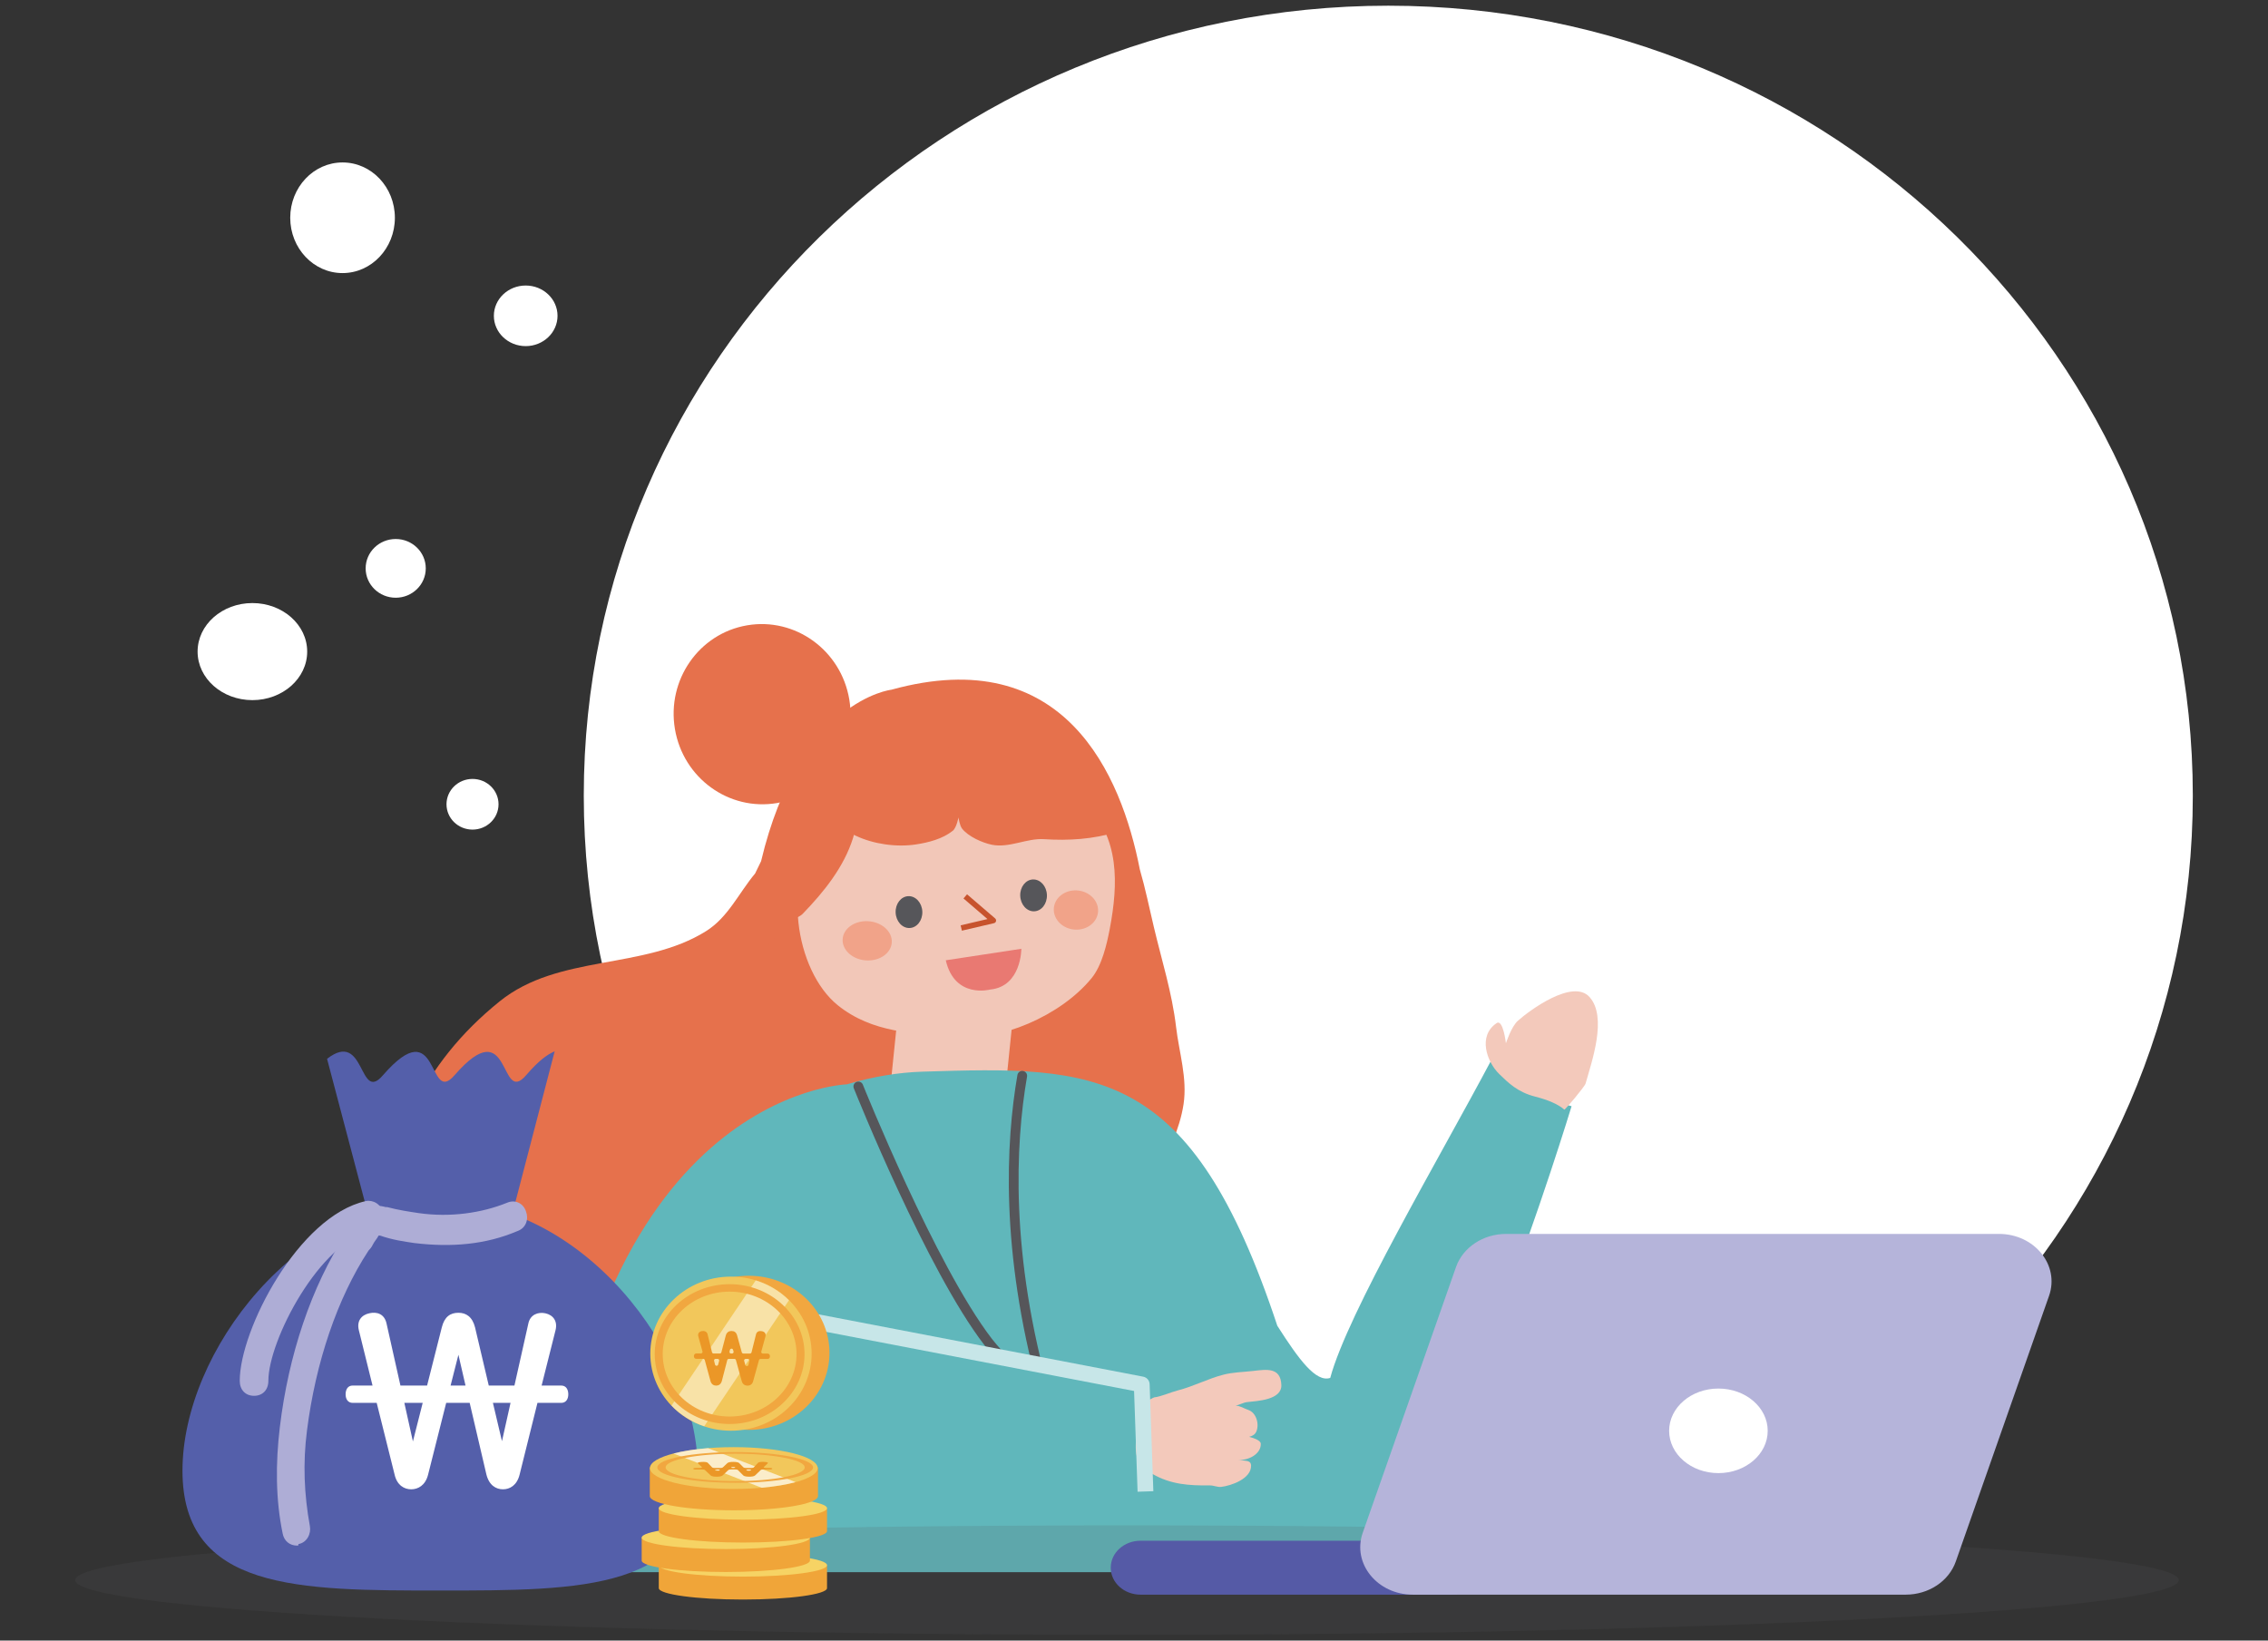 <?xml version="1.0" encoding="utf-8"?>
<!-- Generator: Adobe Illustrator 16.0.0, SVG Export Plug-In . SVG Version: 6.00 Build 0)  -->
<!DOCTYPE svg PUBLIC "-//W3C//DTD SVG 1.1//EN" "http://www.w3.org/Graphics/SVG/1.1/DTD/svg11.dtd">
<svg version="1.1" id="Layer_1" xmlns="http://www.w3.org/2000/svg" xmlns:xlink="http://www.w3.org/1999/xlink" x="0px" y="0px"
	 width="470px" height="340px" viewBox="0 0 470 340" enable-background="new 0 0 470 340" xml:space="preserve">
<rect x="0" y="0" width="470" height="340" fill="#333333" stroke="none"/>
<g>
	<path fill="#47B579" d="M-1021.314-45.202c0-50.91,41.414-92.18,92.501-92.18c51.086,0,92.5,41.27,92.5,92.18
		c0,50.909-41.414,92.179-92.5,92.179C-979.9,46.977-1021.314,5.707-1021.314-45.202"/>
	<rect x="-1021.314" y="-137.382" fill="none" width="185.003" height="184.359"/>
	<path fill="#18A09A" d="M-993.291,11.654h126.532c4.957,0,8.977,3.775,8.977,8.433v60.133c0,4.656-4.02,8.432-8.977,8.432h-126.532
		c-4.957,0-8.975-3.775-8.975-8.432V20.086C-1002.266,15.429-998.248,11.654-993.291,11.654"/>
	<path fill="#4FBDB8" d="M-993.427,30.758c0-5.498,4.3-9.953,9.604-9.953c5.304,0,9.604,4.455,9.604,9.953s-4.3,9.954-9.604,9.954
		C-989.126,40.712-993.427,36.256-993.427,30.758"/>
	<path fill="#4FBDB8" d="M-993.099,49.2h57.023c0.181,0,0.328,0.424,0.328,0.949v2.006c0,0.525-0.146,0.951-0.328,0.951h-57.023
		c-0.181,0-0.328-0.426-0.328-0.951v-2.006C-993.427,49.624-993.279,49.2-993.099,49.2"/>
	<path fill="#4FBDB8" d="M-965.703,28.805h29.402c0.094,0,0.169,0.426,0.169,0.95v2.007c0,0.523-0.076,0.949-0.169,0.949h-29.402
		c-0.093,0-0.169-0.426-0.169-0.949v-2.007C-965.872,29.231-965.796,28.805-965.703,28.805"/>
	<path fill="#4FBDB8" d="M-993.099,61.084h57.023c0.181,0,0.328,0.426,0.328,0.949v2.007c0,0.525-0.146,0.95-0.328,0.95h-57.023
		c-0.181,0-0.328-0.425-0.328-0.95v-2.007C-993.427,61.51-993.279,61.084-993.099,61.084"/>
	<path fill="#4FBDB8" d="M-993.099,72.97h57.023c0.181,0,0.328,0.425,0.328,0.95v2.006c0,0.524-0.146,0.95-0.328,0.95h-57.023
		c-0.181,0-0.328-0.426-0.328-0.95V73.92C-993.427,73.395-993.279,72.97-993.099,72.97"/>
	<path fill="#47B579" d="M-1062.046-151.139c0-2.689,2.28-4.869,5.092-4.869c2.813,0,5.093,2.18,5.093,4.869
		c0,2.689-2.28,4.869-5.093,4.869C-1059.767-146.27-1062.046-148.45-1062.046-151.139"/>
	<rect x="-1062.046" y="-156.008" fill="none" width="10.186" height="9.738"/>
	<path fill="#47B579" d="M-811.526-111.436c0-3.95,2.952-7.152,6.595-7.152c3.644,0,6.598,3.202,6.598,7.152
		s-2.954,7.152-6.598,7.152C-808.574-104.284-811.526-107.486-811.526-111.436"/>
	<rect x="-811.526" y="-118.588" fill="none" width="13.193" height="14.304"/>
	<path fill="#47B579" d="M-1030.206-121.232c0-3.36,2.909-6.083,6.498-6.083s6.499,2.723,6.499,6.083
		c0,3.359-2.91,6.082-6.499,6.082S-1030.206-117.874-1030.206-121.232"/>
	<rect x="-1030.207" y="-127.316" fill="none" width="12.999" height="12.166"/>
	<path fill="#47B579" d="M-975.815-163.911c0-3.34,2.529-6.048,5.651-6.048c3.122,0,5.652,2.708,5.652,6.048
		c0,3.339-2.53,6.047-5.652,6.047C-973.286-157.864-975.815-160.572-975.815-163.911"/>
	<rect x="-975.815" y="-169.958" fill="none" width="11.303" height="12.094"/>
	<path fill="#47B579" d="M-778.124-135.314c0-2.73,2.335-4.943,5.216-4.943c2.882,0,5.216,2.213,5.216,4.943
		c0,2.729-2.334,4.943-5.216,4.943C-775.789-130.372-778.124-132.585-778.124-135.314"/>
	<rect x="-778.124" y="-140.258" fill="none" width="10.433" height="9.886"/>
	<path fill="#162A46" d="M-1073.813,149.319c1.495,0.698,3.407,0.183,4.976,0c2.62-0.307,4.95-0.494,7.465,0.29
		c3.832,1.195,8.398,3.058,9.952,6.69c0.244,0.569,0.643,1.708,0.312,2.327c-0.835,1.562-5.027,1.835-6.531,2.036
		c-3.199,0.428-6.732,0.582-9.953,0.582c-1.586,0-3.419-0.243-4.976,0c-1.914,0.298-4.251,0.598-6.221,0.29
		c-1.646-0.257-4.352-1.158-5.288-2.616c-1.141-1.78-0.25-7.752,1.555-9.019c0.783-0.549,1.934-0.42,2.8-0.581
		c4.477-0.838,8.763-1.745,13.374-1.745"/>
	<path fill="#162A46" d="M-1124.805,147.254c0.356-0.344,0.984-0.438,1.209-0.872c0.301-0.583-1.409,0.351-1.814,0.872
		c-0.829,1.063-1.72,2.281-3.022,2.908c-3.871,1.862-8.713,3.11-12.09,5.818c-1.468,1.177-4.315,4.281-2.418,6.107
		c3.14,3.021,9.07,2.38,12.996,2.037c2.733-0.239,5.465-0.503,8.161-0.874c2.101-0.289,4.257,0.045,6.346-0.291
		c2.855-0.457,5.214-4.728,5.744-7.271c0.687-3.305-1.966-7.999-5.139-9.307c-1.214-0.502-2.645-0.292-3.929-0.292
		c-2.267,0-4.18,0.178-6.347,0.872c-0.515,0.166-0.997,0.417-1.511,0.582c-0.303,0.098-1.215,0.364-0.907,0.291
		C-1126.007,147.47-1125.062,147.5-1124.805,147.254"/>
	<polygon fill="#F2C7B8" points="-1069.578,-78.321 -1087.447,-79.124 -1087.592,-65.177 -1069.722,-64.374 	"/>
	<path fill="#F2C7B8" d="M-1086.293-103.313c-3.222,2.62,3.365-3.533,6.321-3.711c7.512-0.456,15.248,2.984,19.571,8.398
		c8.452,10.585,2.25,23.451-10.453,26.86c-21.35,5.729-31.356-17.078-23.035-29.755
		C-1092.507-103.627-1082.078-106.744-1086.293-103.313"/>
	<path fill="#814E44" d="M-1088.745-113.001c6.031-1.188,10.734-4.055,18.025-1.022c5.12,2.13,9.57,8.321,14.376,11.558
		c2.354,1.585,6.93,1.933,8.728,3.937c1.425,1.589-1.644,5.087-2.915,5.799c-7.369,4.125-17.448,0.417-24.683-2.847
		c-2.083-0.939-8.631-6.37-10.839-5.941c-4.163,0.809-5.748,8.007-11.09,7.924c-3.068-0.047-2.453-4.746-2.069-6.439
		c0.903-3.992,1.535-7.98,4.968-10.625C-1092.761-111.8-1090.479-112.659-1088.745-113.001"/>
	<path fill="#56565A" d="M-1084.072-88.238c0.165-1.113,0.991-1.915,1.847-1.788c0.856,0.125,1.417,1.13,1.253,2.244
		c-0.165,1.114-0.992,1.915-1.848,1.789C-1083.675-86.119-1084.236-87.124-1084.072-88.238"/>
	<path fill="#56565A" d="M-1069.31-87.725c0.164-1.113,0.991-1.915,1.847-1.789c0.855,0.126,1.416,1.131,1.253,2.245
		c-0.165,1.113-0.992,1.915-1.848,1.789C-1068.914-85.606-1069.474-86.611-1069.31-87.725"/>
	<path fill="#F1A389" d="M-1090.804-85.965c0.306-1.352,1.81-2.137,3.359-1.754s2.557,1.79,2.251,3.142
		c-0.306,1.352-1.81,2.137-3.358,1.754C-1090.101-83.207-1091.109-84.613-1090.804-85.965"/>
	<path fill="#F1A389" d="M-1065.729-85.392c0.306-1.352,1.685-2.168,3.08-1.823c1.396,0.346,2.278,1.722,1.973,3.073
		c-0.307,1.352-1.686,2.168-3.081,1.823C-1065.152-82.664-1066.035-84.04-1065.729-85.392"/>
	<path fill="#814E44" d="M-1074.851-77.526c-0.264,0-0.527-0.011-0.793-0.032c-2.93-0.225-5.389-1.728-6.579-4.02
		c-0.096-0.185-0.024-0.412,0.158-0.507c0.183-0.097,0.41-0.024,0.505,0.159c1.085,2.091,3.261,3.41,5.973,3.619
		c2.983,0.231,5.802-0.945,7.353-3.068c0.123-0.167,0.356-0.203,0.522-0.08c0.167,0.123,0.202,0.358,0.08,0.525
		C-1069.194-78.791-1071.911-77.526-1074.851-77.526"/>
	<path fill="#C7532D" d="M-1074.377-82.829c-0.525,0-1.208-0.237-2.039-1.003c-0.175-0.161-0.187-0.435-0.027-0.611
		c0.161-0.176,0.433-0.188,0.608-0.027c0.462,0.426,1.328,1.073,1.937,0.615c0.522-0.393,0.717-1.485,0.387-2.166
		c-0.205-0.42-0.545-0.559-1.041-0.422c-0.229,0.063-0.466-0.072-0.528-0.303c-0.063-0.23,0.072-0.469,0.301-0.532
		c0.891-0.245,1.654,0.082,2.041,0.877c0.463,0.952,0.285,2.54-0.645,3.238C-1073.6-82.999-1073.933-82.83-1074.377-82.829"/>
	<path fill="#817C7C" d="M-1087.967,0.711l3.357,151.902c0,0,6.678,4.716,20.934-0.788c0.546-20.982,9.683-75.032,7.796-106.401
		c-1.415-23.513-4.699-44.843-4.699-44.843L-1087.967,0.711z"/>
	<path fill="#B1ACAC" d="M-1077.094,0.612c0,0-1.103,34.229-4.686,44.249c-3.583,10.018-17.07,79.881-28.347,105.799
		c-7.884,4.772-16.013-2.482-16.013-2.482s-1.026-67.564,20.757-148.646C-1085.3,0.226-1077.094,0.612-1077.094,0.612"/>
	<path fill="#CADAF1" d="M-1091.232-69.165c0,0,15.819,5.278,25.332,0c-2.086,16.577-7.696,67.336,5.475,87.469
		c-16.188,8.872-25.102,6.561-36.947,1.063C-1090.655,4.284-1091.232-69.165-1091.232-69.165"/>
	<path fill="#F3C9BB" d="M-999.083-43.767c-0.233,0.047-0.034,0.554,0.131,0.732c0.063,0.067,0.787-0.874,0.921-0.938
		c0.926-0.444,1.944-1.454,2.892-2.083c1.909-1.266,3.495-3.015,5.401-4.281c1.198-0.794,2.541-1.268,3.835-1.889
		c1.727-0.828,3.525-1.811,4.472,0.638c0.802,2.077-2.547,3.358-3.823,3.971c-0.512,0.246-0.928,0.793-1.446,1.042
		c-0.108,0.052-0.351,0.069-0.351,0.069s0.58-0.166,0.877-0.172c0.482-0.011,0.99,0.085,1.468,0.09
		c1.214,0.015,2.173,1.443,2.106,2.618c-0.055,0.956-1.18,1.368-1.907,1.511c-0.298,0.059-1.081,0.25-0.91-0.01
		c0.205-0.313,3.686-0.811,3.99-0.025c0.577,1.493-1.009,3.039-2.311,3.294c-0.292,0.057,0.584-0.114,0.876-0.172
		c0.448-0.088,0.932-0.227,1.151,0.343c0.712,1.843-1.738,3.766-3.023,4.382c-0.461,0.221-1.098,0.14-1.577,0.309
		c-2.833,1.005-5.33,1.688-8.341,1.068c-0.641-0.131-1.631-0.245-2.127-0.719c-1.713-1.637-1.834-4.133-2.239-6.38
		c-0.145-0.804-0.043-1.624-0.078-2.448c-0.004-0.112-0.185-0.898-0.165-0.914C-999.125-43.839-998.842-43.814-999.083-43.767"/>
	<path fill="#56565A" d="M-1073.081-64.387c3.585-0.611,4.146-4.164,4.742-4.979c7.451,1.398,6.912,1.889,10.733,6.644
		c8.749,10.888,20.216,32.943,26.387,34.533c5.77,1.485,14.184-8.764,26.686-12.683c1.074,0.699,5.063-2.687,5.367-1.539
		c0.391,1.473,4.288,7.457,5.825,10.194c-2.019,3.219-6.03,2.581-5.416,3.191c-1.597,17.146-25.237,23.661-35.292,23.597
		c-8.327-0.054-19.072-6.694-23.873-25.701c3.262,14.285,5.477,45.66,0.73,54.796c-2.86,5.507-11.506,5.205-16.781,3.578
		C-1073.121-10.704-1074.12-44.375-1073.081-64.387"/>
	<path fill="#F3C9BB" d="M-1130.432,41.827c-0.268,0,0.569-0.273,0.569-0.516c0-0.192-0.419-0.122-0.569-0.258
		c-0.15-0.138-0.095-0.604-0.284-0.516c-0.438,0.198-0.568,2.481-0.568,2.837c0,1.994-0.735,7.587,0.852,9.029
		c1.086,0.986,3.662,2.073,5.396,1.549c1.397-0.424,2.556-1.807,3.692-2.581c0.428-0.291,0.815-0.642,1.136-1.032
		c0.127-0.153,0.073-0.515,0.285-0.515c0.189,0-0.084,0.361,0,0.515c0.119,0.218,0.353,0.371,0.568,0.517
		c0.809,0.55,2.936,1.719,3.976,0.774c3.251-2.953-1.277-6.159-3.124-8.256c-0.891-1.012-1.896-2.821-3.408-3.096
		c-1.923-0.349-4.411,0.699-6.249,1.032C-1128.938,41.453-1129.652,41.684-1130.432,41.827c-0.185,0.033-0.751,0.042-0.568,0
		C-1130.44,41.7-1129.833,41.827-1130.432,41.827"/>
	<path fill="#56565A" d="M-1086.104,27.89c-6.133,2.433-10.973,1.164-19.179,0.529c-22.466-13.628-5.836-57.899-5.836-57.899
		s-4.892,13.79-6.986,25.67c0.01,10.656,0,32.087-1.651,40.12c-0.956,1.076,0.127,3.041,0.216,4.237
		c-1.768,0.296-10.063,0.89-11.793,2.274c-0.678-1.932-1.613-5.218-2.775-5.095c-9.043-10.923,0.552-52.972,1.713-58.271
		c3.35-15.291,12.238-27.581,16.897-34.746c4.659-7.164,18.056-13.874,19.907-14.076c1.851-0.201,6.537-2.023,7.158-0.989
		c2.769,4.607,3.563,4.744,7.22,6.212c-0.196,5.938-5.161,27.86-5.917,51.115C-1087.65,2.889-1084.566,17.931-1086.104,27.89"/>
	<g opacity="0.167">
		<g>
			<defs>
				<rect id="SVGID_1_" x="-1159.812" y="153.584" width="458.329" height="16.375"/>
			</defs>
			<clipPath id="SVGID_2_">
				<use xlink:href="#SVGID_1_"  overflow="visible"/>
			</clipPath>
			<path clip-path="url(#SVGID_2_)" fill="#56565A" d="M-1159.812,161.771c0-4.521,102.6-8.187,229.164-8.187
				c126.563,0,229.165,3.665,229.165,8.187c0,4.522-102.602,8.188-229.165,8.188
				C-1057.212,169.959-1159.812,166.293-1159.812,161.771"/>
		</g>
	</g>
	<path fill="#545FAA" d="M-946.947-89.548h126.532c4.956,0,8.975,3.775,8.975,8.433v60.133c0,4.657-4.019,8.432-8.975,8.432
		h-126.532c-4.958,0-8.975-3.775-8.975-8.432v-60.133C-955.922-85.772-951.905-89.548-946.947-89.548"/>
	<path fill="#AAAAD4" d="M-947.083-70.442c0-5.498,3.887-9.955,8.682-9.955s8.684,4.457,8.684,9.955
		c0,5.497-3.888,9.954-8.684,9.954S-947.083-64.946-947.083-70.442"/>
	<path fill="#F0A539" d="M-1003.534-67.447v4.568c0,1.255,8.901,2.273,19.88,2.273s19.881-1.018,19.881-2.273v-4.568H-1003.534z"/>
	<path fill="#F6D364" d="M-983.653-69.71c-10.979,0-19.88,1.018-19.88,2.274c0,1.255,8.901,2.272,19.88,2.272
		c10.98,0,19.881-1.018,19.881-2.272C-963.772-68.692-972.673-69.71-983.653-69.71"/>
	<path fill="#F0A539" d="M-1007.575-72.923v4.568c0,1.256,8.901,2.273,19.881,2.273c10.979,0,19.88-1.017,19.88-2.273v-4.568
		H-1007.575z"/>
	<path fill="#F6D364" d="M-987.694-75.186c-10.98,0-19.881,1.018-19.881,2.273c0,1.255,8.901,2.272,19.881,2.272
		c10.979,0,19.88-1.018,19.88-2.272C-967.813-74.168-976.715-75.186-987.694-75.186"/>
	<path fill="#F0A539" d="M-1003.534-78.776v4.568c0,1.255,8.901,2.273,19.88,2.273s19.881-1.018,19.881-2.273v-4.568H-1003.534z"/>
	<path fill="#F6D364" d="M-983.653-81.039c-10.979,0-19.88,1.018-19.88,2.273s8.901,2.273,19.88,2.273
		c10.98,0,19.881-1.018,19.881-2.273S-972.673-81.039-983.653-81.039"/>
	<path fill="#F0A539" d="M-1005.662-86.875v5.696c0,1.566,8.901,2.835,19.881,2.835s19.88-1.269,19.88-2.835v-5.696H-1005.662z"/>
	<path fill="#F2C75B" d="M-985.805-90.904c-10.945,0-19.817,1.86-19.817,4.154c0,2.295,8.872,4.154,19.817,4.154
		c10.945,0,19.816-1.859,19.816-4.154C-965.988-89.043-974.86-90.904-985.805-90.904"/>
	<g opacity="0.675">
		<g>
			<defs>
				<rect id="SVGID_3_" x="-1000.058" y="-90.702" width="28.861" height="7.867"/>
			</defs>
			<clipPath id="SVGID_4_">
				<use xlink:href="#SVGID_3_"  overflow="visible"/>
			</clipPath>
			<path clip-path="url(#SVGID_4_)" fill="#FFFFFF" d="M-991.893-90.702c-3.14,0.212-5.928,0.584-8.165,1.07l20.827,6.797
				c3.106-0.229,5.855-0.615,8.034-1.114L-991.893-90.702z"/>
		</g>
	</g>
	<path fill="#F1A740" d="M-985.477-89.595c-9.066,0-16.435,1.222-16.435,2.724c0,1.502,7.375,2.724,16.435,2.724
		c9.064,0,16.436-1.222,16.436-2.724C-969.042-88.373-976.409-89.595-985.477-89.595 M-985.477-83.82
		c-10.143,0-18.396-1.369-18.396-3.05s8.253-3.05,18.396-3.05c10.144,0,18.397,1.368,18.397,3.05S-975.333-83.82-985.477-83.82"/>
	<path fill="#EB9727" d="M-986.408-86.891c0.133-0.104,0.808-0.104,0.93,0.002c0.078,0.066-0.15,0.131-0.461,0.131h-0.008
		C-986.263-86.757-986.493-86.824-986.408-86.891 M-982.834-86.31c-0.097-0.081,0.179-0.16,0.559-0.16
		c0.371,0,0.644,0.077,0.555,0.156l-0.002,0.003C-981.864-86.185-982.683-86.184-982.834-86.31 M-990.272-86.305
		c-0.092-0.083,0.191-0.163,0.577-0.163c0.392,0,0.676,0.082,0.571,0.165l-0.001,0.001
		C-989.288-86.172-990.125-86.175-990.272-86.305 M-985.931-87.972c-0.678,0-1.169,0.065-1.394,0.245l-1.091,0.866
		c-0.078,0.062-0.333,0.105-0.626,0.105l-1.232,0c-0.299,0-0.561-0.045-0.633-0.109l-1.054-0.929
		c-0.187-0.16-0.823-0.196-1.438-0.167c-0.677,0.029-1.066,0.131-0.88,0.282l0.93,0.744c0.114,0.091-0.197,0.181-0.626,0.181h-0.809
		c-0.412,0-0.595,0.065-0.594,0.147c0,0.078,0.185,0.143,0.596,0.143h1.515c0.293,0,0.55,0.042,0.629,0.104l1.375,1.089
		c0.207,0.183,0.823,0.249,1.398,0.249c0.575,0,1.19-0.066,1.414-0.245l1.376-1.094c0.078-0.062,0.334-0.105,0.626-0.105h0.971
		c0.297,0,0.556,0.044,0.631,0.107l1.278,1.083c0.228,0.187,0.823,0.252,1.398,0.251c0.575,0,1.169-0.065,1.393-0.245l1.357-1.094
		c0.076-0.062,0.333-0.105,0.626-0.105l1.495,0c0.41,0,0.594-0.065,0.594-0.143c-0.001-0.082-0.187-0.147-0.597-0.147h-0.785
		c-0.431,0.001-0.744-0.09-0.629-0.181l0.934-0.744c0.184-0.151-0.208-0.253-0.864-0.281c-0.595-0.024-1.252,0.021-1.414,0.168
		l-1.04,0.931c-0.072,0.064-0.332,0.109-0.631,0.109l-1.142,0c-0.296,0-0.556-0.044-0.631-0.107l-1.029-0.862
		C-984.761-87.907-985.294-87.972-985.931-87.972"/>
	<path fill="#F1A740" d="M-986.405-130.614c-9.89,0-17.907,8.198-17.907,18.311s8.017,18.312,17.907,18.312
		s17.907-8.199,17.907-18.312S-976.515-130.614-986.405-130.614"/>
	<path fill="#F2C75B" d="M-982.445-130.412c-9.89,0-17.907,8.199-17.907,18.312s8.018,18.311,17.907,18.311
		c9.889,0,17.907-8.198,17.907-18.311S-972.556-130.412-982.445-130.412"/>
	<g opacity="0.675">
		<g>
			<defs>
				<rect id="SVGID_5_" x="-995.324" y="-129.522" width="26.079" height="34.678"/>
			</defs>
			<clipPath id="SVGID_6_">
				<use xlink:href="#SVGID_5_"  overflow="visible"/>
			</clipPath>
			<path clip-path="url(#SVGID_6_)" fill="#FDF6E5" d="M-987.947-129.523c-2.836,0.936-5.357,2.576-7.377,4.718l18.819,29.96
				c2.808-1.012,5.292-2.71,7.26-4.91L-987.947-129.523z"/>
		</g>
	</g>
	<path fill="#F1A740" d="M-982.148-126.843c-8.193,0-14.851,6.66-14.851,14.841c0,8.182,6.665,14.84,14.851,14.84
		c8.189,0,14.851-6.659,14.851-14.84C-967.297-120.184-973.956-126.843-982.148-126.843 M-982.148-95.386
		c-9.166,0-16.624-7.453-16.624-16.613s7.458-16.612,16.624-16.612c9.166,0,16.624,7.452,16.624,16.612
		S-972.982-95.386-982.148-95.386"/>
	<path fill="#EB9727" d="M-982.99-112.724c0.12-0.459,0.729-0.453,0.84,0.01c0.07,0.292-0.136,0.577-0.417,0.578h-0.007
		C-982.859-112.136-983.067-112.429-982.99-112.724 M-979.76-110.165c-0.087-0.354,0.162-0.702,0.504-0.703
		c0.335-0.001,0.582,0.336,0.502,0.685l-0.002,0.009C-978.884-109.613-979.624-109.607-979.76-110.165 M-986.481-110.141
		c-0.083-0.363,0.172-0.714,0.521-0.715c0.355,0,0.612,0.362,0.517,0.728l-0.001,0.003
		C-985.592-109.555-986.349-109.567-986.481-110.141 M-982.559-117.49c-0.612,0.001-1.057,0.289-1.259,1.08l-0.987,3.815
		c-0.07,0.272-0.301,0.462-0.566,0.462l-1.114,0.002c-0.271,0.001-0.506-0.197-0.572-0.479l-0.953-4.099
		c-0.168-0.701-0.743-0.862-1.299-0.735c-0.612,0.127-0.964,0.577-0.796,1.241l0.842,3.279c0.102,0.401-0.179,0.798-0.566,0.799
		l-0.731,0.001c-0.372,0.001-0.538,0.289-0.537,0.647c0,0.341,0.167,0.628,0.539,0.627l1.368-0.002
		c0.266-0.001,0.498,0.188,0.569,0.462l1.243,4.798c0.187,0.808,0.743,1.094,1.263,1.093s1.075-0.289,1.278-1.08l1.244-4.822
		c0.07-0.272,0.302-0.461,0.566-0.462l0.877-0.001c0.268,0,0.503,0.194,0.57,0.472l1.155,4.769c0.206,0.826,0.745,1.112,1.263,1.112
		c0.519-0.001,1.056-0.289,1.259-1.08l1.226-4.82c0.069-0.274,0.301-0.464,0.566-0.464l1.351-0.002
		c0.371-0.001,0.538-0.289,0.537-0.63c-0.001-0.359-0.168-0.647-0.54-0.646l-0.709,0.001c-0.388,0-0.671-0.396-0.568-0.799
		l0.844-3.28c0.166-0.665-0.188-1.113-0.781-1.237c-0.538-0.107-1.131,0.092-1.278,0.739l-0.939,4.103
		c-0.064,0.282-0.299,0.48-0.571,0.481l-1.032,0.002c-0.267,0.001-0.502-0.193-0.57-0.471l-0.93-3.802
		C-981.501-117.205-981.984-117.491-982.559-117.49"/>
	<path fill="#E6714C" d="M-748.181-87.26c0.446,0-0.104-0.977,0.133-1.363c0.007-0.011,1.496,0.755,1.6,0.818
		c1.903,1.167,3.645,2.273,5.067,4.091c1.038,1.328,2.72,3.981,2.934,5.728c0.181,1.48,0.202,2.937,0.8,4.364
		c0.499,1.189,1.359,2.01,2.133,3c1.803,2.304,2.936,5.183,5.335,6.819c6.68,4.556,15.822,2.649,22.135,8.183
		c8.466,7.422,11.735,16.377,13.067,27.277c0.184,1.51,0.457,3.085,0.268,4.636c-0.429,3.499-2.514,7.336-4.534,10.093
		c-2.892,3.943-8.368,6.598-12.534,8.728c-11.087,5.669-25.6,6.602-37.335,3c-3.364-1.031-6.149-3.589-9.068-5.456
		c-1.917-1.226-3.863-2.295-5.601-3.818c-2.308-2.023-3.879-5.041-5.867-7.365c-2.173-2.538-4.521-4.941-6.135-7.91
		c-1.391-2.563-2.028-5.955-2.933-8.729c-0.937-2.874-2.244-5.433-2.668-8.456c-0.423-3.036,0.479-6.032,0.801-9.001
		c0.439-4.044,1.537-7.752,2.4-11.729c1.313-6.042,2.219-12.562,7.201-16.639c4.266-3.491,8.57-5.917,13.866-6.819
		c1.695-0.29,4.44-1.041,6.135-0.546c0.581,0.17,1.63,0.977,2.133,1.364c0.202,0.154,0.484,0.797,0.534,0.546
		C-748.191-87.072-748.725-87.26-748.181-87.26"/>
	<path fill="#E6714C" d="M-777.665-60.853c0,0-0.415-39.501,27.619-31.088c0,0,9.859,1.2,13.968,19.984
		c0,0,25.438,55.702,11.982,64.059l-25.031-15.332"/>
	<path fill="#F2C7B8" d="M-761.796-82.347c6.48,0.569,13.929,1.364,18.986,7.001c4.68,5.212,3.092,16.168-1.49,20.182
		c-3.72,3.26-8.15,3.25-12.497,3.727c-4.884,0.536-11.409-2.479-14.723-6.88c-1.114-1.477-1.636-3.941-1.953-5.758
		c-0.926-5.282-1.04-10.643,2.592-14.499c3.572-3.792,9.21-5.228,13.996-3.85c0.801,0.231,1.507,0.64,2.325,0.712"/>
	<path fill="#56565A" d="M-750.507-65.972c0.034-1.026-0.58-1.878-1.37-1.905c-0.791-0.027-1.458,0.783-1.492,1.808
		s0.579,1.879,1.37,1.905C-751.209-64.138-750.541-64.947-750.507-65.972"/>
	<path fill="#56565A" d="M-763.869-67.919c0.034-1.025-0.579-1.878-1.37-1.905s-1.458,0.783-1.492,1.809
		c-0.034,1.025,0.579,1.878,1.37,1.905C-764.571-66.083-763.902-66.893-763.869-67.919"/>
	<path fill="#E97972" d="M-755.885-60.403l-8.104-1.339c0,0-0.015,4.388,3.335,4.749C-760.653-56.993-756.843-55.872-755.885-60.403
		"/>
	<path fill="#F1A389" d="M-744.822-62.837c-0.056-1.262-1.279-2.211-2.735-2.121s-2.592,1.188-2.538,2.451
		c0.055,1.263,1.28,2.212,2.736,2.121C-745.904-60.477-744.768-61.574-744.822-62.837"/>
	<path fill="#F1A389" d="M-767.47-66.411c-0.055-1.262-1.162-2.218-2.474-2.137c-1.312,0.082-2.329,1.172-2.275,2.435
		c0.055,1.263,1.163,2.219,2.473,2.137C-768.435-64.058-767.415-65.148-767.47-66.411"/>
	<path fill="#C7532D" d="M-757.649-63.747l-3.443-0.873c-0.152-0.039-0.271-0.159-0.312-0.312c-0.038-0.154,0.01-0.317,0.125-0.425
		l3.013-2.813l0.586,0.634l-2.434,2.271l2.675,0.678L-757.649-63.747z"/>
	<path fill="#E6714C" d="M-774.276-75.379c2.564,0.872,5.233,1.045,7.861,0.857c1.816-0.13,3.728,1.055,5.573,0.654
		c1.032-0.223,2.538-0.955,3.21-1.88c0.264-0.365,0.386-1.311,0.386-1.311s0.203,1.206,0.612,1.561
		c1.095,0.951,2.604,1.372,3.97,1.595c2.104,0.344,4.546-0.048,6.422-1.012c0.693-0.356,2.344-1.112,2.21-2.13
		c-0.359-2.737-3.691-3.883-5.63-4.959c-1.557-0.866-3.162-2.064-4.823-2.681c-4.31-1.6-9.731-1.915-13.918,0.815
		c-0.858,0.56-2.247,1.473-2.892,2.363c-0.787,1.085-1.355,2.329-2.257,3.325c-0.075,0.084-1.649,2.014-1.432,2.257
		C-774.641-75.538-774.577-75.481-774.276-75.379"/>
	<path fill="#E6714C" d="M-746.162-82.689c0.053-0.536-0.865-0.822-1.359-0.722c-0.096,0.02,0.631,3.063,0.671,3.26
		c0.368,1.785,0.41,3.758,0.914,5.5c0.981,3.39,3.119,6.277,5.402,8.839c0.299,0.336,0.799,0.444,1.051,0.822
		c0.705,1.056,1.671,1.636,2.532,2.663c0.182,0.218,0.254,0.884,0.478,0.716c0.249-0.188-0.145-0.642-0.146-0.968
		c0-0.309,0.152-0.605,0.143-0.914c-0.046-1.437-0.32-3.451-0.722-4.837c-0.888-3.067-1.937-5.673-3.398-8.468
		c-0.92-1.756-1.597-3.619-3.06-4.957C-744.54-82.564-746.213-82.172-746.162-82.689"/>
	<path fill="#E6714C" d="M-745.534-90.82c0.887-5.721,5.792-9.585,10.956-8.629c5.161,0.956,8.63,6.367,7.742,12.089
		c-0.887,5.721-5.791,9.583-10.955,8.628C-742.954-79.687-746.422-85.099-745.534-90.82"/>
	<polygon fill="#F2C7B8" points="-763.026,-53.187 -750.761,-54.304 -750.018,-46.411 -762.282,-45.294 	"/>
	<path fill="#F3C9BB" d="M-825.543,32.091c0.762,0.681-0.355,2.446-0.677,3.129c-1.183,2.509-3.587,3.919-6.111,4.649
		c-0.652,0.189-1.694,0.675-2.434,0.031c-1.042-0.907,0.923-4.351,1.436-5.038c0.266-0.356,0.816-1.053,0.816-1.053
		s-0.743,0.462-1.057,0.767c-0.612,0.597-1.386,0.898-2.128,1.293c-1.979,1.052-8.146,1.881-9.343-2.341
		c-1.678-5.906,4.157-8.587,7.481-10.662c1.002-0.626,2.151-1.335,3.32-1.674c0.081-0.023,0.799-0.399,0.865-0.321
		c0.089,0.107-0.12,0.215-0.089,0.347c0.087,0.354,0.412,0.639,0.617,0.958c1.068,1.657,2.779,2.915,3.847,4.573
		C-827.668,28.814-827.037,30.755-825.543,32.091"/>
	<path fill="#F3C9BB" d="M-696.708,43.333c0.547-0.934,2.029,0.379,2.601,0.755c2.099,1.375,3.315,4.253,3.972,7.289
		c0.169,0.783,0.592,2.034,0.075,2.941c-0.728,1.277-3.616-1.026-4.195-1.632c-0.3-0.314-0.888-0.963-0.888-0.963
		s0.396,0.886,0.657,1.26c0.505,0.728,0.771,1.657,1.112,2.545c0.91,2.37,1.724,9.808-1.741,11.343
		c-4.851,2.15-7.188-4.846-8.973-8.823c-0.538-1.198-1.147-2.572-1.452-3.979c-0.021-0.097-0.347-0.956-0.284-1.038
		c0.086-0.109,0.181,0.141,0.288,0.101c0.291-0.112,0.519-0.512,0.779-0.767c1.349-1.325,2.353-3.419,3.702-4.745
		C-699.375,45.969-697.781,45.166-696.708,43.333"/>
	<path fill="#162A46" d="M-729.044,143.572c-0.844,1.495-2.559,2.231-3.857,3.037c-2.168,1.344-4.057,2.611-5.654,4.798
		c-2.436,3.336-5.138,7.675-4.71,11.653c0.067,0.623,0.269,1.815,0.804,2.13c1.349,0.792,4.721-1.54,5.977-2.29
		c2.671-1.597,5.479-3.624,7.977-5.59c1.229-0.969,2.541-2.29,3.857-3.037c1.616-0.921,3.563-2.097,4.95-3.556
		c1.162-1.218,2.854-3.622,2.923-5.409c0.086-2.181-3.286-6.614-5.254-6.567c-0.854,0.021-1.688,0.831-2.431,1.224
		c-3.847,2.034-7.577,3.895-11.149,6.709"/>
	<path fill="#162A46" d="M-792.313,149.128c-1.394,0.657-3.153,0.112-4.604-0.102c-2.419-0.355-4.57-0.586-6.908,0.132
		c-3.563,1.096-7.813,2.832-9.304,6.371c-0.234,0.556-0.619,1.665-0.322,2.28c0.748,1.552,4.622,1.906,6.009,2.135
		c2.953,0.485,6.219,0.71,9.197,0.775c1.468,0.032,3.165-0.167,4.603,0.102c1.766,0.333,3.923,0.677,5.748,0.414
		c1.526-0.218,4.042-1.05,4.929-2.464c1.083-1.725,0.348-7.611-1.303-8.893c-0.716-0.556-1.783-0.452-2.58-0.629
		c-4.129-0.916-8.079-1.895-12.343-1.989"/>
	<path fill="#F3C9BB" d="M-798.571,149.092c0,0-3.194-44.052,1.063-57.613c6.21-19.779,10.876-36.989,18.266-52.856
		c10.195-0.016,11.599,4.02,15.795,6.166c4.195,2.146-4.196-2.146,0,0c4.195,2.146-14.947,50.995-14.947,50.995l-7.195,53.671
		L-798.571,149.092z"/>
	<path fill="#F3C9BB" d="M-756.974,32.433c0,0-12.949,60.443-7.283,71.131c5.666,10.686,26.189,42.032,29.988,45.318
		c5.991-1.887,13.413-9.237,13.413-9.237s-19.865-31.698-20.882-37.452c-1.018-5.754,3.195-52.063,4.067-56.035
		c0.871-3.973-1.308-7.535-1.308-7.535L-756.974,32.433z"/>
	<path fill="#60B8BB" d="M-784.45-43.418c-11.5,9.094-4.809,18.514-18.707,34.952c-13.899,16.437-17.139,19.729-34.364,29.913
		c-2.678,1.583,7.562,6.058,11.146,10.509c10.849-3.307,28.947-21.223,32.246-23.737c3.301-2.516,8.894-11.071,11.963-18.377
		c0.522,12.174-6.074,38.746-7.176,50.943c16.057-2.688,34.64-1.613,51.44,0.98c2.435-9.051,1.201-34.765,0.732-52.689
		c-2.141-2.987-2.817-8.866-2.809-11.444c0.292,2.444,0.745,6.192,1.512,7.958c9.406,21.681,17.264,51.362,31.307,69.562
		c10.512-4.396,6.462-5.875,16.972-10.271c-11.902-14.02-27.874-80.058-40.104-92.037c-3.725-3.647-12.854-4.29-16.577-4.881
		c-6.531,9.687-17.571,7.543-17.607,0.938C-772.673-50.384-781.938-45.405-784.45-43.418"/>
	<path fill="#E6714C" d="M-784.12,21.71c-0.343-0.41-0.996-0.016-1.449,0.192c-0.785,0.361-0.854,1.62-1.286,2.31
		c-1.524,2.43-2.843,5.41-4.185,8.085c-0.952,1.896-1.69,3.87-2.576,5.775c-1.388,2.989-3.712,5.765-5.471,8.47
		c-2.635,4.052-5.23,8.144-7.725,12.319c-1.171,1.961-5.373,9.525-3.863,11.936c0.694,1.108,3.524,0.771,4.506,0.771
		c4.314,0,8.594-0.043,12.875,0.384c3.38,0.337,6.907,0,10.3,0h21.565c3.592,0,7.401-0.22,10.945,0.385
		c3.896,0.667,8.044-0.385,11.908,0.385c1.289,0.258,3.62,0.965,4.828,0c0.837-0.666,0.126-2.708,0-3.464
		c-0.144-0.857,0.177-1.848,0-2.694c-0.376-1.802-0.788-3.869-0.966-5.775c-1.029-11.094-1.932-22.253-1.932-33.495
		c0-2.204-33.411-5.774-39.912-5.774c-1.409,0-3.129,0.329-4.506,0c-0.644-0.153-0.576-0.695-1.287-0.385
		C-783.343,21.565-783.831,22.056-784.12,21.71"/>
	<path fill="#56565A" d="M-758.442-6.704c-0.172,0-0.746-0.063-0.818-0.887c-0.072-0.814,0.178-1.871,0.612-3.053
		c0.079-0.649,0.135-1.229,0.138-1.508l0.002-0.363c0.114-17.135-3.78-29.758-7.068-37.331c-0.171-0.389,0.007-0.843,0.395-1.012
		c0.388-0.17,0.839,0.007,1.008,0.397c3.229,7.437,7.034,19.653,7.193,36.135c0.424-0.831,0.865-1.667,1.295-2.475
		c0.736-1.39,1.435-2.702,1.798-3.591c3.884-9.515,6.28-31.441,6.304-31.662c0.046-0.422,0.419-0.729,0.844-0.682
		c0.421,0.045,0.725,0.425,0.679,0.848c-0.098,0.908-2.445,22.365-6.411,32.081c-0.391,0.96-1.073,2.244-1.862,3.73
		c-0.949,1.79-2.121,3.998-2.814,5.799c-0.039,0.307-0.08,0.614-0.121,0.896c-0.275,1.924-0.377,2.644-1.144,2.676
		C-758.422-6.704-758.432-6.704-758.442-6.704"/>
	<path fill="#FFFFFF" d="M-764.785-10.012c0.5-2.021,2.552-3.238,4.554-2.7l6.612,1.781c1.951,0.525,3.123,2.525,2.636,4.496
		l-3.793,15.341c-0.5,2.021-2.553,3.238-4.554,2.7l-6.613-1.781c-1.95-0.525-3.122-2.525-2.635-4.496L-764.785-10.012z"/>
	<path fill="#E6714C" d="M-760.434,1.932c0.374,0.101,0.743,0.097,1.108-0.012c0.366-0.109,0.687-0.302,0.963-0.581
		s0.466-0.627,0.568-1.042c0.103-0.408,0.097-0.799-0.017-1.176c-0.113-0.375-0.306-0.7-0.577-0.971
		c-0.271-0.271-0.593-0.458-0.966-0.56c-0.374-0.1-0.741-0.099-1.106,0.004s-0.685,0.291-0.958,0.563
		c-0.274,0.273-0.462,0.612-0.563,1.017c-0.104,0.412-0.099,0.809,0.013,1.191c0.112,0.382,0.303,0.713,0.572,0.993
		C-761.127,1.64-760.808,1.83-760.434,1.932 M-764.869,5.649l6.569,1.779c0.416,0.112,0.721,0.135,0.912,0.069
		c0.194-0.066,0.318-0.21,0.373-0.429c0.079-0.318,0.061-0.683-0.055-1.093c-0.116-0.411-0.327-0.822-0.63-1.236
		c-0.307-0.414-0.706-0.791-1.199-1.131c-0.494-0.342-1.082-0.604-1.762-0.788c-0.676-0.184-1.311-0.251-1.899-0.204
		c-0.592,0.047-1.118,0.175-1.578,0.38c-0.461,0.207-0.836,0.46-1.127,0.761c-0.29,0.301-0.476,0.609-0.555,0.928
		c-0.055,0.22-0.014,0.406,0.125,0.563S-765.281,5.538-764.869,5.649"/>
	<g>
		<path fill="#F6F5F5" d="M-917.536,17.789c-2.096,0-3.775,1.533-3.775,3.445v55.11c0,1.911,1.68,3.444,3.775,3.444h43.409
			c2.095,0,3.776-1.533,3.776-3.444v-42.6l-18.197-15.956H-917.536z"/>
		<path fill="#E2E1E1" d="M-870.351,33.745h-14.421c-2.097,0-3.776-1.534-3.776-3.445V17.789L-870.351,33.745z"/>
		<rect x="-910.617" y="26.678" fill="#0A747F" width="7.648" height="17.466"/>
		<rect x="-911.592" y="26.678" fill="#0F4F64" width="0.949" height="17.466"/>
		<rect x="-902.02" y="31.899" fill="#197493" width="1.925" height="12.224"/>
		<rect x="-900.095" y="31.899" fill="#1CA4B1" width="5.749" height="12.224"/>
		<rect x="-893.396" y="35.388" fill="#2185AA" width="1.925" height="8.734"/>
		<rect x="-891.496" y="35.388" fill="#20B1C6" width="4.775" height="8.734"/>
		<polygon fill="#91C1BE" points="-885.138,40.633 -883.822,40.633 -883.822,44.123 -885.746,44.123 -885.746,40.633 
			-885.479,40.633 		"/>
		<polygon fill="#9FD2CE" points="-879.486,40.633 -879.047,40.633 -879.047,44.123 -883.822,44.123 -883.822,40.633 		"/>
		<rect x="-916.357" y="48.962" fill="#E6E6E5" width="19.392" height="3.419"/>
		<rect x="-916.357" y="53.86" fill="#E6E6E5" width="19.392" height="3.419"/>
		<rect x="-916.357" y="58.757" fill="#E6E6E5" width="19.392" height="3.419"/>
		<rect x="-916.357" y="67.444" fill="#E6E6E5" width="19.392" height="3.419"/>
		<rect x="-916.357" y="72.105" fill="#E6E6E5" width="19.392" height="3.419"/>
		<rect x="-893.841" y="48.962" fill="#E6E6E5" width="19.391" height="3.419"/>
		<rect x="-893.841" y="53.86" fill="#E6E6E5" width="19.391" height="3.419"/>
		<rect x="-893.841" y="58.757" fill="#E6E6E5" width="19.391" height="3.419"/>
		<rect x="-893.841" y="67.444" fill="#E6E6E5" width="19.391" height="3.419"/>
		<rect x="-893.841" y="72.105" fill="#E6E6E5" width="19.391" height="3.419"/>
	</g>
	<g>
		<path fill="#F6F5F5" d="M-892.056-83.037c-2.095,0-3.776,1.534-3.776,3.445v55.111c0,1.91,1.682,3.444,3.776,3.444h43.409
			c2.096,0,3.776-1.534,3.776-3.444v-42.601l-18.197-15.956H-892.056z"/>
		<path fill="#E2E1E1" d="M-844.87-67.082h-14.421c-2.095,0-3.776-1.533-3.776-3.444v-12.511L-844.87-67.082z"/>
		<rect x="-885.138" y="-74.148" fill="#0A747F" width="7.649" height="17.466"/>
		<rect x="-886.112" y="-74.148" fill="#0F4F64" width="0.95" height="17.466"/>
		<rect x="-876.538" y="-68.926" fill="#197493" width="1.924" height="12.223"/>
		<rect x="-874.614" y="-68.926" fill="#1CA4B1" width="5.75" height="12.223"/>
		<rect x="-867.915" y="-65.437" fill="#2185AA" width="1.925" height="8.734"/>
		<rect x="-866.015" y="-65.437" fill="#20B1C6" width="4.774" height="8.734"/>
		<polygon fill="#91C1BE" points="-859.657,-60.193 -858.341,-60.193 -858.341,-56.703 -860.265,-56.703 -860.265,-60.193 
			-859.998,-60.193 		"/>
		<polygon fill="#9FD2CE" points="-854.004,-60.193 -853.566,-60.193 -853.566,-56.703 -858.341,-56.703 -858.341,-60.193 		"/>
		<rect x="-890.877" y="-51.862" fill="#E6E6E5" width="19.392" height="3.418"/>
		<rect x="-890.877" y="-46.966" fill="#E6E6E5" width="19.392" height="3.419"/>
		<rect x="-890.877" y="-42.068" fill="#E6E6E5" width="19.392" height="3.419"/>
		<rect x="-890.877" y="-33.382" fill="#E6E6E5" width="19.392" height="3.419"/>
		<rect x="-890.877" y="-28.721" fill="#E6E6E5" width="19.392" height="3.419"/>
		<rect x="-868.36" y="-51.862" fill="#E6E6E5" width="19.392" height="3.418"/>
		<rect x="-868.36" y="-46.966" fill="#E6E6E5" width="19.392" height="3.419"/>
		<rect x="-868.36" y="-42.068" fill="#E6E6E5" width="19.392" height="3.419"/>
		<rect x="-868.36" y="-33.382" fill="#E6E6E5" width="19.392" height="3.419"/>
		<rect x="-868.36" y="-28.721" fill="#E6E6E5" width="19.392" height="3.419"/>
	</g>
</g>
<g>
	<path fill="#FFFFFF" d="M120.976,164.893c0-90.416,74.644-163.711,166.721-163.711c92.077,0,166.722,73.296,166.722,163.711
		s-74.645,163.711-166.722,163.711C195.62,328.604,120.976,255.309,120.976,164.893"/>
	<path fill="#FFFFFF" d="M102.345,65.453c0-3.468,2.954-6.279,6.596-6.279c3.643,0,6.597,2.811,6.597,6.279
		c0,3.467-2.954,6.279-6.597,6.279C105.299,71.731,102.345,68.92,102.345,65.453"/>
	<path fill="#FFFFFF" d="M75.774,117.792c0-3.361,2.789-6.085,6.229-6.085c3.44,0,6.229,2.724,6.229,6.085
		c0,3.36-2.789,6.085-6.229,6.085C78.563,123.878,75.774,121.153,75.774,117.792"/>
	<path fill="#FFFFFF" d="M40.948,135.041c0-5.556,5.084-10.059,11.356-10.059c6.271,0,11.355,4.503,11.355,10.059
		c0,5.555-5.084,10.059-11.355,10.059C46.032,145.099,40.948,140.596,40.948,135.041"/>
	<path fill="#FFFFFF" d="M92.529,166.682c0-2.9,2.414-5.251,5.392-5.251c2.978,0,5.391,2.351,5.391,5.251s-2.414,5.25-5.391,5.25
		C94.943,171.933,92.529,169.583,92.529,166.682"/>
	<path fill="#FFFFFF" d="M60.144,45.131c0-6.332,4.855-11.464,10.844-11.464c5.989,0,10.843,5.132,10.843,11.464
		c0,6.331-4.854,11.464-10.843,11.464C64.999,56.595,60.144,51.462,60.144,45.131"/>
	<rect x="120.977" y="1.182" fill="none" width="333.442" height="327.423"/>
	<path fill="#E6714C" d="M243.723,212.854c-0.85-7.191-2.97-13.783-4.639-20.854c-0.922-3.899-1.74-7.911-2.869-11.787
		c-3.846-19.68-15.602-47.183-51.502-37.27c0,0-19.052,2.133-26.991,35.53c0,0-0.451,0.908-1.24,2.558
		c-3.394,4.063-5.588,9.075-10.156,11.939c-12.908,8.1-30.574,4.71-42.771,14.549c-16.358,13.195-22.677,29.118-25.25,48.495
		c-0.357,2.688-0.882,5.486-0.516,8.245c0.826,6.221,4.855,13.043,8.761,17.942c5.587,7.011,16.171,11.732,24.219,15.519
		c21.424,10.08,49.467,11.738,72.146,5.335c6.497-1.834,11.88-6.382,17.521-9.7c3.705-2.178,7.464-4.079,10.822-6.788
		c4.459-3.597,7.496-8.962,11.337-13.093c4.196-4.515,8.735-8.784,11.852-14.064c2.689-4.557,3.922-10.589,5.668-15.519
		c1.811-5.109,4.338-9.659,5.153-15.034C246.086,223.46,244.345,218.133,243.723,212.854"/>
	<path fill="#F2C7B8" d="M207.419,160c-12.521,1.012-26.914,2.425-36.689,12.447c-9.041,9.269-5.973,28.747,2.881,35.885
		c7.188,5.793,15.749,5.777,24.148,6.625c9.436,0.952,22.044-4.409,28.449-12.232c2.151-2.628,3.157-7.007,3.772-10.236
		c1.79-9.395,2.01-18.922-5.009-25.781c-6.899-6.741-17.795-9.293-27.042-6.842c-1.549,0.41-2.912,1.138-4.494,1.266"/>
	<path fill="#56565A" d="M185.604,189.113c-0.066-1.824,1.12-3.34,2.647-3.388c1.527-0.048,2.819,1.393,2.884,3.216
		c0.065,1.823-1.12,3.339-2.647,3.387C186.961,192.377,185.669,190.937,185.604,189.113"/>
	<path fill="#56565A" d="M211.423,185.651c-0.065-1.821,1.12-3.339,2.648-3.387c1.527-0.046,2.818,1.392,2.884,3.216
		c0.065,1.823-1.12,3.339-2.647,3.387C212.78,188.915,211.489,187.477,211.423,185.651"/>
	<path fill="#E97972" d="M195.996,199.016l15.659-2.382c0,0,0.029,7.802-6.445,8.444
		C205.209,205.078,197.846,207.069,195.996,199.016"/>
	<path fill="#F1A389" d="M174.62,194.688c0.105-2.244,2.472-3.934,5.285-3.771c2.813,0.162,5.008,2.113,4.903,4.357
		c-0.106,2.244-2.472,3.932-5.285,3.771C176.709,198.884,174.514,196.933,174.62,194.688"/>
	<path fill="#F1A389" d="M218.383,188.335c0.105-2.246,2.245-3.946,4.778-3.801c2.534,0.146,4.502,2.083,4.396,4.327
		c-0.106,2.244-2.246,3.946-4.779,3.801C220.246,192.517,218.277,190.579,218.383,188.335"/>
	<path fill="#C7532D" d="M199.331,192.877l-0.258-1.106l5.563-1.297l-4.973-4.271l0.74-0.861l5.823,4.999
		c0.162,0.14,0.232,0.359,0.182,0.566s-0.214,0.369-0.422,0.417L199.331,192.877z"/>
	<path fill="#E6714C" d="M231.535,172.39c-4.957,1.55-10.114,1.859-15.191,1.523c-3.511-0.233-7.203,1.874-10.77,1.163
		c-1.996-0.398-4.904-1.699-6.2-3.343c-0.511-0.649-0.748-2.333-0.748-2.333s-0.393,2.145-1.181,2.775
		c-2.115,1.689-5.035,2.439-7.67,2.837c-4.067,0.61-8.784-0.086-12.41-1.798c-1.339-0.632-4.53-1.979-4.271-3.788
		c0.693-4.867,7.132-6.902,10.879-8.818c3.008-1.538,6.111-3.669,9.319-4.764c8.329-2.846,18.803-3.405,26.894,1.448
		c1.657,0.995,4.343,2.621,5.587,4.201c1.521,1.93,2.62,4.141,4.361,5.912c0.147,0.15,3.186,3.58,2.767,4.015
		C232.235,172.106,232.114,172.208,231.535,172.39"/>
	<path fill="#E6714C" d="M177.209,159.391c-0.101-0.95,1.671-1.461,2.629-1.283c0.182,0.034-1.222,5.446-1.3,5.796
		c-0.711,3.173-0.792,6.68-1.767,9.777c-1.895,6.027-6.027,11.158-10.438,15.717c-0.578,0.596-1.543,0.79-2.03,1.46
		c-1.363,1.877-3.23,2.908-4.892,4.736c-0.354,0.387-0.494,1.569-0.923,1.271c-0.48-0.333,0.278-1.14,0.279-1.72
		c0.001-0.551-0.292-1.075-0.273-1.626c0.087-2.556,0.621-6.135,1.396-8.6c1.715-5.455,3.74-10.087,6.567-15.056
		c1.776-3.122,3.084-6.432,5.912-8.812C174.074,159.616,177.307,160.312,177.209,159.391"/>
	<path fill="#E6714C" d="M175.996,144.936c-1.713-10.171-11.191-17.04-21.168-15.341c-9.977,1.697-16.676,11.32-14.962,21.492
		c1.714,10.171,11.191,17.039,21.168,15.342C171.011,164.73,177.709,155.108,175.996,144.936"/>
	<polygon fill="#F2C7B8" points="209.796,211.843 186.096,209.858 184.657,223.893 208.357,225.877 	"/>
	<path fill="#60B7BB" d="M309.242,219.344c-11.122,20.969-29.94,52.719-33.578,66.226c-2.96,0.96-6.426-3.694-10.963-10.807
		c-17.925-54.1-37.448-53.791-73.521-52.664c-5.007,0.156-10.239,1.008-15.688,2.628c0,0-54.674,1.594-61.86,101.101h164.343
		c-0.008-0.036-0.014-0.063-0.021-0.098c1.166-0.023,2.298-0.283,3.39-0.812c18.002-8.722,44.333-95.657,44.334-95.657
		C325.677,229.261,313.168,225.888,309.242,219.344"/>
	<path fill="#F3C9BB" d="M310.698,222.6c-2.567-2.487-4.521-7.901-0.551-10.562c1.349-0.903,1.926,4.176,1.926,4.176
		s1.112-3.449,2.478-4.666c2.354-2.103,11.375-8.794,14.854-4.914c3.732,4.168,0.437,13.425-0.825,17.933
		c-0.178,0.635-4.279,5.513-4.401,5.402c-1.285-1.146-3.467-2.041-6.053-2.701C314.48,226.338,312.552,224.396,310.698,222.6"/>
	<path fill="#56565A" d="M220.368,299.205c-0.713,0-1.094-0.75-1.496-1.538c-0.305-0.601-0.692-1.429-1.119-2.397
		c-0.213-0.483-0.442-1.016-0.665-1.547c-2.152-2.937-5.384-6.415-8.001-9.234c-2.146-2.31-4-4.307-5.162-5.821
		c-11.864-15.471-26.377-51.595-26.989-53.125c-0.207-0.519,0.045-1.104,0.563-1.313c0.518-0.207,1.106,0.044,1.313,0.563
		c0.149,0.373,15.022,37.396,26.717,52.645c1.105,1.44,3.016,3.499,5.039,5.678c1.553,1.672,3.174,3.417,4.675,5.133
		c-7.957-28.967-6.81-51.537-4.401-65.468c0.095-0.551,0.618-0.92,1.168-0.824c0.55,0.094,0.918,0.616,0.824,1.167
		c-2.422,14.009-3.546,36.891,4.85,66.348l0.176,0.618c0.14,0.499,0.532,1.511,1,2.632c1.345,1.871,2.294,3.577,2.543,4.955
		c0.213,1.177-0.537,1.444-0.772,1.498C220.538,299.195,220.451,299.205,220.368,299.205 M221.076,297.47h0.004H221.076z"/>
	<polyline fill="#60B7BB" points="169.108,273.586 236.773,286.579 237.546,308.763 	"/>
	<path fill="#F3C9BB" d="M237.64,289.398c-0.342-0.046-0.308,0.724-0.161,1.039c0.054,0.115,1.488-0.811,1.702-0.834
		c1.479-0.17,3.35-1.054,4.946-1.46c3.214-0.818,6.211-2.431,9.423-3.248c2.016-0.515,4.081-0.533,6.147-0.771
		c2.76-0.316,5.69-0.806,5.84,2.901c0.126,3.144-5.071,3.323-7.11,3.557c-0.817,0.094-1.646,0.635-2.474,0.73
		c-0.173,0.02-0.514-0.07-0.514-0.07s0.873,0.046,1.284,0.172c0.668,0.207,1.32,0.568,1.973,0.794
		c1.66,0.576,2.305,2.923,1.662,4.465c-0.523,1.25-2.262,1.286-3.325,1.145c-0.436-0.058-1.601-0.159-1.243-0.431
		c0.428-0.323,5.439,0.604,5.487,1.793c0.091,2.261-2.811,3.602-4.718,3.346c-0.429-0.056,0.856,0.116,1.284,0.172
		c0.656,0.088,1.383,0.124,1.419,0.985c0.112,2.789-4.153,4.237-6.204,4.473c-0.738,0.084-1.574-0.317-2.313-0.308
		c-4.356,0.046-8.105-0.186-11.947-2.392c-0.816-0.469-2.123-1.073-2.58-1.935c-1.584-2.973-0.578-6.364-0.079-9.554
		c0.178-1.14,0.702-2.188,1.042-3.306c0.045-0.154,0.166-1.287,0.201-1.299C237.617,289.282,237.992,289.446,237.64,289.398"/>
	<path fill="#C7E6E8" d="M235.743,309.158l-0.727-20.879l-66.386-12.748l0.617-3.212l67.666,12.993
		c0.75,0.146,1.299,0.788,1.326,1.55l0.771,22.184L235.743,309.158z"/>
	<g opacity="0.167">
		<g>
			<defs>
				<rect id="SVGID_7_" x="15.581" y="316.124" width="435.931" height="22.694"/>
			</defs>
			<clipPath id="SVGID_8_">
				<use xlink:href="#SVGID_7_"  overflow="visible"/>
			</clipPath>
			<path clip-path="url(#SVGID_8_)" fill="#56565A" d="M15.581,327.472c0-6.267,97.586-11.348,217.966-11.348
				c120.378,0,217.966,5.081,217.966,11.348c0,6.266-97.588,11.347-217.966,11.347C113.167,338.818,15.581,333.737,15.581,327.472"
				/>
		</g>
	</g>
	<path fill="#555AA6" d="M230.182,324.888c0-3.08,2.761-5.578,6.166-5.578h64.355c3.405,0,6.167,2.498,6.167,5.578v0.022
		c0,3.08-2.762,5.577-6.167,5.577h-64.355c-3.405,0-6.166-2.497-6.166-5.577V324.888z"/>
	<path fill="#B5B4DA" d="M301.73,262.592c1.436-4.089,5.634-6.868,10.378-6.868h102.143c7.365,0,12.606,6.478,10.378,12.829
		L405.3,323.619c-1.437,4.09-5.634,6.868-10.378,6.868H292.779c-7.366,0-12.606-6.479-10.377-12.829L301.73,262.592z"/>
	<path fill="#FFFFFF" d="M345.896,296.534c0-4.838,4.573-8.762,10.213-8.762c5.642,0,10.216,3.924,10.216,8.762
		c0,4.839-4.574,8.764-10.216,8.764C350.469,305.298,345.896,301.373,345.896,296.534"/>
	<path fill="#545FAA" d="M144.611,304.799c0,24.833-24.029,24.833-53.398,24.833s-53.398,0-53.398-24.833
		s24.029-55.872,53.398-55.872S144.611,279.966,144.611,304.799"/>
	<path fill="#545FAA" d="M109.012,222.854c-5.637,6.517-2.966-13.658-14.833,0c-5.636,6.517-2.966-13.658-14.833,0
		c-5.043,5.896-3.56-9.624-11.57-3.416l8.603,32.594h29.666l8.899-34.146C113.462,218.508,111.682,219.749,109.012,222.854"/>
	<path fill="#AEADD6" d="M61.548,320.319c-1.483,0-2.67-0.932-2.967-2.483c-1.482-7.14-1.482-14.589-0.593-22.038
		c1.779-14.9,6.526-29.178,13.646-40.042c0.296-0.312,0.296-0.621,0.593-0.932c0.89-1.553,1.78-3.104,3.263-4.036
		c1.78-1.241,3.263-0.93,4.45-0.62h0.297c2.373,0.62,4.45,0.932,6.526,1.242c6.526,0.93,13.052,0,18.393-2.174
		c1.483-0.621,3.263,0,3.856,1.863c0.593,1.552,0,3.415-1.78,4.035c-6.526,2.793-13.646,3.414-21.359,2.484
		c-2.077-0.312-4.45-0.623-7.12-1.553h-0.296c-0.297,0.621-0.89,1.241-1.187,1.861c-0.297,0.621-0.594,0.932-0.891,1.243
		c-6.526,9.931-10.976,23.278-12.755,37.247c-0.89,6.829-0.594,13.349,0.593,19.865c0.297,1.553-0.593,3.416-2.373,3.725
		C61.844,320.319,61.844,320.319,61.548,320.319"/>
	<path fill="#AEADD6" d="M52.648,289.278c-1.78,0-2.966-1.241-2.966-3.104c0-10.553,12.162-34.143,26.104-37.247
		c1.484-0.312,3.264,0.62,3.561,2.483c0.296,1.553-0.594,3.414-2.374,3.725c-10.68,2.173-21.359,22.658-21.359,31.039
		C55.615,288.037,54.428,289.278,52.648,289.278"/>
	<path fill="#FFFFFF" d="M94.999,280.771l1.471,6.376h-3.094L94.999,280.771z M102.148,290.74h3.651l-1.775,7.944L102.148,290.74z
		 M83.793,290.74h3.803l-2.028,7.994L83.793,290.74z M94.999,272.068c-1.673,0-2.89,0.81-3.447,3.036l-3.043,12.043h-5.527
		l-2.89-12.903c-0.457-1.975-2.028-2.43-3.55-2.074c-1.673,0.353-2.637,1.618-2.18,3.491l2.839,11.486h-4.107
		c-1.014,0-1.471,0.811-1.471,1.821c0,0.962,0.457,1.771,1.471,1.771h4.97l3.701,14.826c0.507,2.276,2.028,3.087,3.448,3.087
		c1.42,0,2.942-0.811,3.5-3.036l3.752-14.877h4.868l3.448,14.774c0.558,2.328,2.028,3.139,3.448,3.139
		c1.419,0,2.89-0.811,3.448-3.036l3.701-14.877h4.919c1.014,0,1.471-0.81,1.471-1.771c0-1.011-0.457-1.821-1.471-1.821h-4.057
		l2.89-11.486c0.457-1.873-0.506-3.139-2.129-3.491c-1.471-0.306-3.093,0.251-3.499,2.074l-2.891,12.903h-5.324l-2.839-12.043
		C97.89,272.878,96.571,272.068,94.999,272.068"/>
	<path fill="#F0A539" d="M136.52,324.369v4.762c0,1.309,7.805,2.37,17.433,2.37c9.627,0,17.432-1.062,17.432-2.37v-4.762H136.52z"/>
	<path fill="#F6D364" d="M153.953,322.009c-9.628,0-17.433,1.062-17.433,2.37s7.805,2.37,17.433,2.37
		c9.627,0,17.432-1.062,17.432-2.37S163.581,322.009,153.953,322.009"/>
	<path fill="#F0A539" d="M132.977,318.659v4.763c0,1.309,7.805,2.369,17.433,2.369c9.627,0,17.432-1.061,17.432-2.369v-4.763
		H132.977z"/>
	<path fill="#F6D364" d="M150.41,316.302c-9.628,0-17.433,1.06-17.433,2.368c0,1.311,7.804,2.369,17.433,2.369
		c9.627,0,17.432-1.059,17.432-2.369C167.842,317.361,160.037,316.302,150.41,316.302"/>
	<path fill="#F0A539" d="M136.52,312.557v4.763c0,1.309,7.805,2.37,17.433,2.37c9.627,0,17.432-1.062,17.432-2.37v-4.763H136.52z"/>
	<path fill="#F6D364" d="M153.953,310.199c-9.628,0-17.433,1.06-17.433,2.368c0,1.311,7.805,2.37,17.433,2.37
		c9.627,0,17.432-1.06,17.432-2.37C171.385,311.259,163.581,310.199,153.953,310.199"/>
	<path fill="#F0A539" d="M134.654,304.114v5.939c0,1.632,7.806,2.954,17.433,2.954c9.627,0,17.432-1.322,17.432-2.954v-5.939
		H134.654z"/>
	<path fill="#F2C75B" d="M152.066,299.915c-9.597,0-17.377,1.939-17.377,4.331s7.78,4.331,17.377,4.331
		c9.596,0,17.376-1.939,17.376-4.331S161.662,299.915,152.066,299.915"/>
	<g opacity="0.675">
		<g>
			<defs>
				<rect id="SVGID_9_" x="139.568" y="300.125" width="25.307" height="8.203"/>
			</defs>
			<clipPath id="SVGID_10_">
				<use xlink:href="#SVGID_9_"  overflow="visible"/>
			</clipPath>
			<path clip-path="url(#SVGID_10_)" fill="#FFFFFF" d="M146.728,300.125c-2.753,0.221-5.199,0.608-7.16,1.115l18.263,7.088
				c2.724-0.239,5.134-0.643,7.044-1.163L146.728,300.125z"/>
		</g>
	</g>
	<path fill="#F1A740" d="M152.354,301.279c-7.95,0-14.411,1.273-14.411,2.839c0,1.566,6.467,2.841,14.411,2.841
		c7.946,0,14.411-1.274,14.411-2.841C166.765,302.553,160.304,301.279,152.354,301.279 M152.354,307.299
		c-8.895,0-16.131-1.427-16.131-3.179c0-1.753,7.237-3.18,16.131-3.18c8.894,0,16.131,1.427,16.131,3.18
		C168.485,305.872,161.248,307.299,152.354,307.299"/>
	<path fill="#EB9727" d="M151.538,304.099c0.116-0.109,0.707-0.107,0.814,0.002c0.068,0.069-0.131,0.136-0.404,0.136h-0.007
		C151.664,304.238,151.462,304.168,151.538,304.099 M154.67,304.703c-0.084-0.084,0.158-0.166,0.49-0.166
		c0.325,0,0.564,0.08,0.487,0.162l-0.002,0.002C155.521,304.833,154.803,304.835,154.67,304.703 M148.15,304.709
		c-0.082-0.086,0.167-0.17,0.505-0.17c0.344,0,0.593,0.086,0.501,0.174h0C149.012,304.847,148.278,304.845,148.15,304.709
		 M151.956,302.972c-0.594,0-1.025,0.067-1.222,0.255l-0.957,0.902c-0.068,0.065-0.292,0.109-0.549,0.109h-1.082
		c-0.262,0-0.491-0.046-0.555-0.111l-0.925-0.97c-0.163-0.168-0.721-0.206-1.261-0.174c-0.594,0.03-0.935,0.136-0.771,0.293
		l0.816,0.774c0.1,0.096-0.173,0.189-0.55,0.189h-0.709c-0.36,0-0.522,0.067-0.521,0.153c0,0.08,0.163,0.147,0.523,0.147h1.329
		c0.257,0,0.482,0.044,0.551,0.11l1.206,1.135c0.182,0.189,0.722,0.258,1.226,0.258c0.503,0,1.043-0.068,1.24-0.256l1.207-1.139
		c0.068-0.066,0.293-0.11,0.549-0.11h0.852c0.26,0,0.488,0.046,0.554,0.112l1.121,1.127c0.199,0.195,0.722,0.264,1.225,0.264
		c0.504,0,1.025-0.068,1.222-0.256l1.19-1.141c0.068-0.064,0.292-0.11,0.55-0.11h1.31c0.36,0,0.521-0.067,0.521-0.149
		c0-0.084-0.163-0.151-0.522-0.151h-0.688c-0.377,0-0.652-0.094-0.552-0.189l0.819-0.776c0.161-0.155-0.182-0.263-0.758-0.291
		c-0.522-0.026-1.098,0.02-1.24,0.174l-0.911,0.971c-0.063,0.066-0.292,0.112-0.554,0.114h-1.001c-0.26,0-0.488-0.046-0.554-0.111
		l-0.903-0.9C152.981,303.039,152.513,302.972,151.956,302.972"/>
	<path fill="#F1A740" d="M155.176,264.397c9.233,0,16.718,7.149,16.718,15.97c0,8.819-7.485,15.969-16.718,15.969
		c-9.232,0-16.717-7.149-16.717-15.969C138.459,271.547,145.943,264.397,155.176,264.397"/>
	<path fill="#F2C75B" d="M151.479,264.575c9.233,0,16.718,7.149,16.718,15.97c0,8.819-7.485,15.969-16.718,15.969
		c-9.232,0-16.717-7.149-16.717-15.969C134.762,271.725,142.247,264.575,151.479,264.575"/>
	<g opacity="0.675">
		<g>
			<defs>
				<rect id="SVGID_11_" x="139.157" y="265.352" width="24.347" height="30.24"/>
			</defs>
			<clipPath id="SVGID_12_">
				<use xlink:href="#SVGID_11_"  overflow="visible"/>
			</clipPath>
			<path clip-path="url(#SVGID_12_)" fill="#FBEECB" d="M156.615,265.352c2.648,0.815,5.001,2.244,6.889,4.113l-17.57,26.127
				c-2.621-0.881-4.939-2.363-6.777-4.28L156.615,265.352z"/>
		</g>
	</g>
	<path fill="#F1A740" d="M151.202,267.688c7.648,0,13.865,5.807,13.865,12.942c0,7.134-6.223,12.941-13.865,12.941
		c-7.646,0-13.865-5.808-13.865-12.941C137.337,273.494,143.553,267.688,151.202,267.688 M151.202,295.121
		c8.557,0,15.52-6.499,15.52-14.489c0-7.987-6.963-14.486-15.52-14.486c-8.558,0-15.52,6.499-15.52,14.486
		C135.683,288.622,142.645,295.121,151.202,295.121"/>
	<path fill="#EB9727" d="M151.915,279.74c-0.09-0.321-0.562-0.314-0.644,0.006l-0.094,0.367c-0.052,0.204,0.106,0.399,0.322,0.399
		h0.197c0.219,0,0.378-0.199,0.322-0.405L151.915,279.74z M149.029,282.021c0.053-0.203-0.105-0.4-0.322-0.4h-0.399
		c-0.215,0-0.374,0.191-0.325,0.395l0.193,0.786c0.08,0.327,0.561,0.331,0.646,0.004L149.029,282.021z M155.303,282.026
		c0.049-0.201-0.109-0.395-0.323-0.396h-0.444c-0.219,0-0.379,0.199-0.322,0.405l0.235,0.844c0.089,0.323,0.565,0.316,0.646-0.009
		L155.303,282.026z M151.585,275.845c0.572,0,0.986,0.251,1.175,0.941l0.966,3.493c0.039,0.14,0.17,0.237,0.321,0.237l1.369,0.002
		c0.154,0,0.288-0.102,0.324-0.245l0.933-3.747c0.157-0.61,0.694-0.75,1.213-0.64c0.571,0.109,0.899,0.502,0.742,1.083l-0.865,3.149
		c-0.056,0.204,0.103,0.403,0.321,0.405h0.971c0.346,0.002,0.501,0.251,0.5,0.566c0,0.298-0.157,0.547-0.502,0.547l-1.441-0.002
		c-0.151,0-0.283,0.096-0.322,0.237l-1.206,4.349c-0.174,0.704-0.694,0.956-1.179,0.954c-0.485,0-1.004-0.252-1.193-0.941
		l-1.207-4.371c-0.039-0.14-0.171-0.237-0.321-0.237l-1.146-0.002c-0.153,0-0.287,0.1-0.324,0.243l-1.122,4.329
		c-0.192,0.72-0.695,0.97-1.179,0.97c-0.485-0.002-0.986-0.254-1.176-0.944l-1.19-4.366c-0.038-0.142-0.17-0.24-0.321-0.242
		l-1.423-0.002c-0.346,0-0.501-0.251-0.501-0.548c0-0.313,0.157-0.564,0.503-0.563l0.951,0.002c0.219,0,0.379-0.202,0.322-0.405
		l-0.869-3.154c-0.155-0.578,0.175-0.97,0.729-1.079c0.502-0.092,1.056,0.082,1.193,0.645l0.919,3.75
		c0.035,0.144,0.169,0.248,0.323,0.248l1.295,0.002c0.153,0,0.286-0.1,0.323-0.243l0.913-3.483
		C150.598,276.094,151.048,275.845,151.585,275.845"/>
</g>
</svg>
